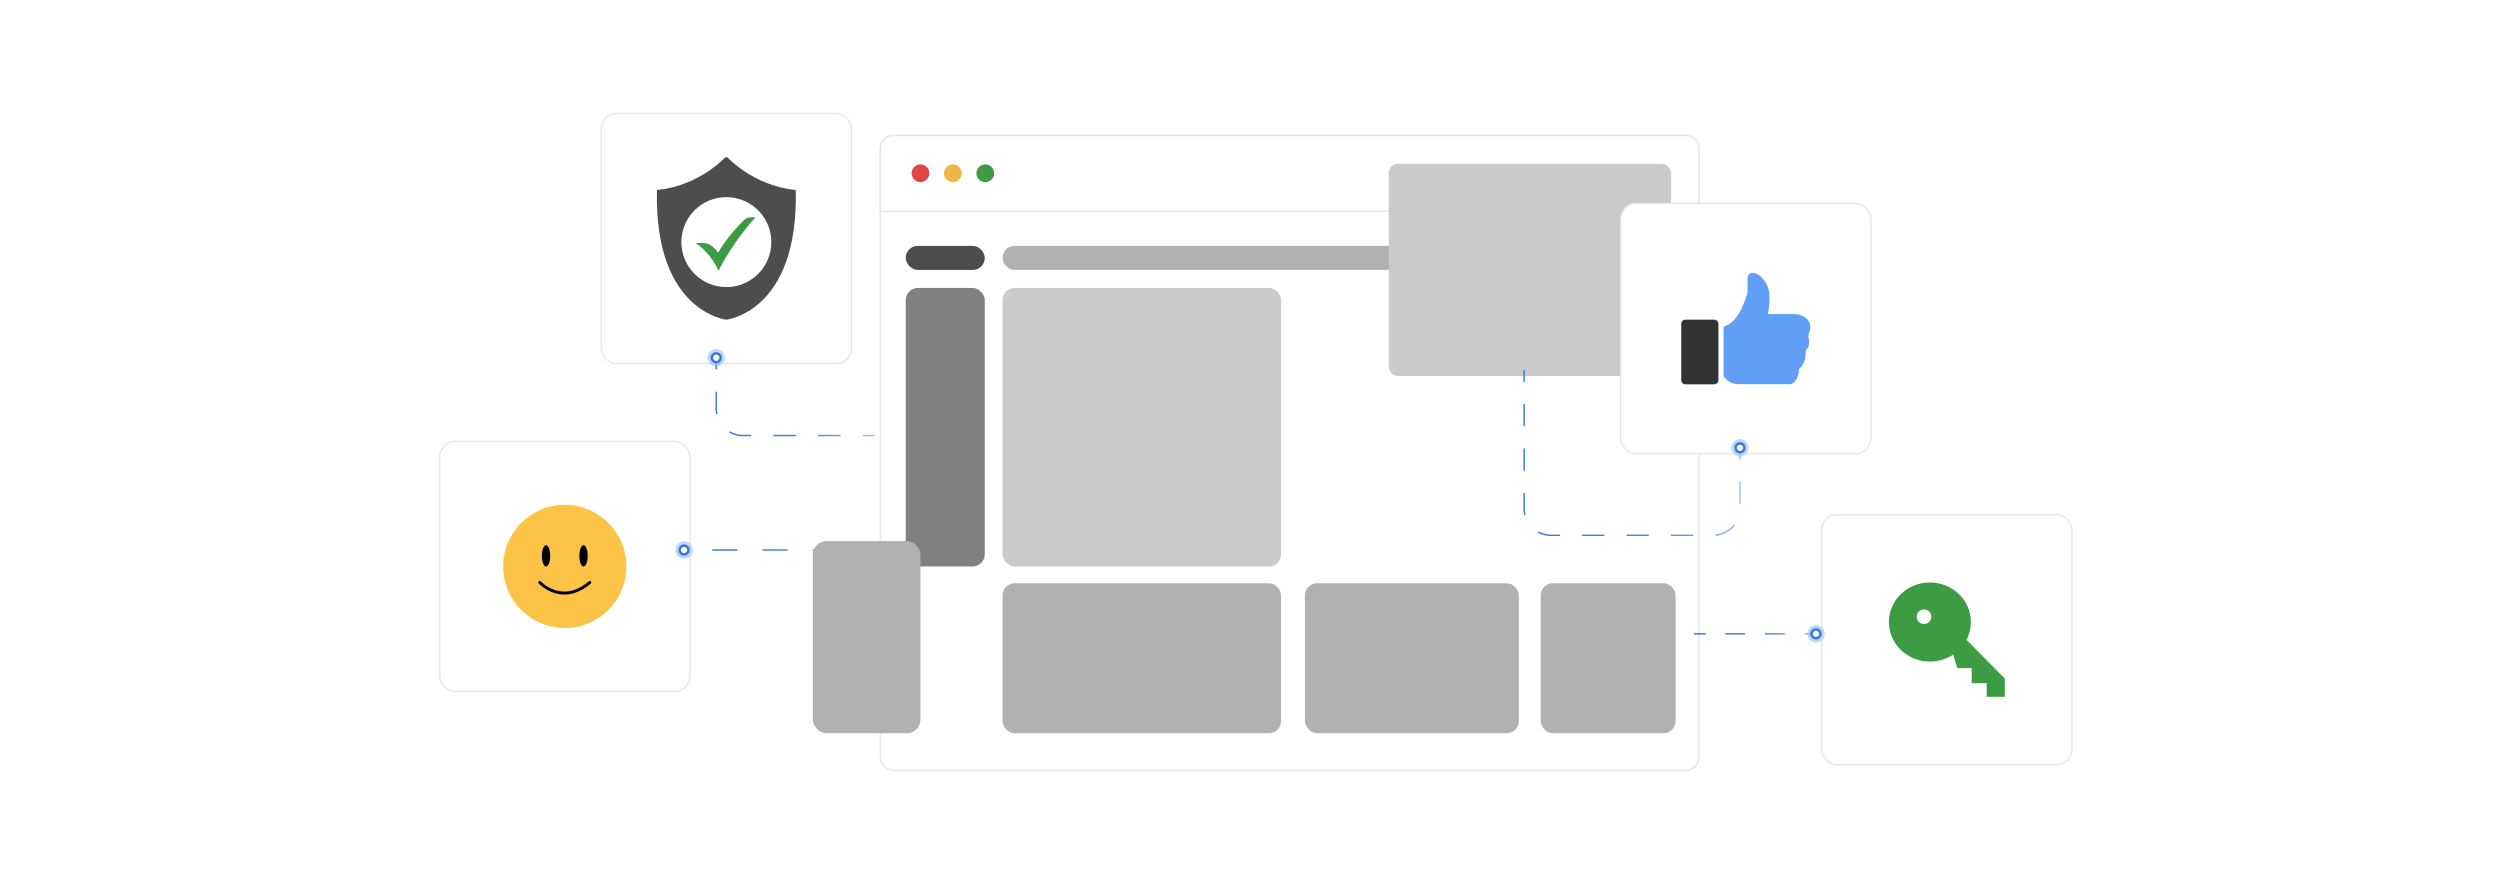 <?xml version="1.0" encoding="UTF-8"?><svg id="Layer_1" xmlns="http://www.w3.org/2000/svg" xmlns:xlink="http://www.w3.org/1999/xlink" viewBox="0 0 860 300"><defs><filter id="drop-shadow-1" filterUnits="userSpaceOnUse"><feOffset dx="2" dy="2"/><feGaussianBlur result="blur" stdDeviation="4"/><feFlood flood-color="#333" flood-opacity=".1"/><feComposite in2="blur" operator="in"/><feComposite in="SourceGraphic"/></filter><filter id="drop-shadow-2" filterUnits="userSpaceOnUse"><feOffset dx="2" dy="2"/><feGaussianBlur result="blur-2" stdDeviation="4"/><feFlood flood-color="#333" flood-opacity=".1"/><feComposite in2="blur-2" operator="in"/><feComposite in="SourceGraphic"/></filter><filter id="drop-shadow-3" filterUnits="userSpaceOnUse"><feOffset dx="2" dy="2"/><feGaussianBlur result="blur-3" stdDeviation="4"/><feFlood flood-color="#333" flood-opacity=".1"/><feComposite in2="blur-3" operator="in"/><feComposite in="SourceGraphic"/></filter><filter id="drop-shadow-4" filterUnits="userSpaceOnUse"><feOffset dx="2" dy="2"/><feGaussianBlur result="blur-4" stdDeviation="4"/><feFlood flood-color="#333" flood-opacity=".1"/><feComposite in2="blur-4" operator="in"/><feComposite in="SourceGraphic"/></filter><filter id="drop-shadow-5" filterUnits="userSpaceOnUse"><feOffset dx="2" dy="2"/><feGaussianBlur result="blur-5" stdDeviation="4"/><feFlood flood-color="#333" flood-opacity=".1"/><feComposite in2="blur-5" operator="in"/><feComposite in="SourceGraphic"/></filter><linearGradient id="linear-gradient" x1="524.049" y1="129.351" x2="598.802" y2="129.351" gradientUnits="userSpaceOnUse"><stop offset="0" stop-color="#3b79d1"/><stop offset=".299" stop-color="#3d7ad1"/><stop offset=".485" stop-color="#4681d4"/><stop offset=".639" stop-color="#548bd9"/><stop offset=".777" stop-color="#699be0"/><stop offset=".902" stop-color="#83aee9"/><stop offset="1" stop-color="#9ec2f2"/></linearGradient><linearGradient id="linear-gradient-2" y1="161.692" x2="598.802" y2="161.692" xlink:href="#linear-gradient"/><linearGradient id="linear-gradient-3" x1="524.049" y1="156.048" x2="598.802" y2="156.048" xlink:href="#linear-gradient"/><linearGradient id="linear-gradient-4" x1="246.13" y1="125.073" x2="300.839" y2="125.073" xlink:href="#linear-gradient"/><linearGradient id="linear-gradient-5" x1="246.13" y1="142.424" x2="300.839" y2="142.424" xlink:href="#linear-gradient"/><linearGradient id="linear-gradient-6" x1="246.13" y1="149.831" x2="300.839" y2="149.831" xlink:href="#linear-gradient"/><linearGradient id="linear-gradient-7" x1="232.396" y1="189.206" x2="300.839" y2="189.206" xlink:href="#linear-gradient"/><linearGradient id="linear-gradient-8" x1="232.396" y1="189.206" x2="300.839" y2="189.206" xlink:href="#linear-gradient"/><linearGradient id="linear-gradient-9" x1="232.396" y1="189.206" x2="300.839" y2="189.206" xlink:href="#linear-gradient"/><filter id="drop-shadow-6" filterUnits="userSpaceOnUse"><feOffset dx="2" dy="2"/><feGaussianBlur result="blur-6" stdDeviation="4"/><feFlood flood-color="#333" flood-opacity=".1"/><feComposite in2="blur-6" operator="in"/><feComposite in="SourceGraphic"/></filter><filter id="drop-shadow-7" filterUnits="userSpaceOnUse"><feOffset dx="2" dy="2"/><feGaussianBlur result="blur-7" stdDeviation="4"/><feFlood flood-color="#333" flood-opacity=".1"/><feComposite in2="blur-7" operator="in"/><feComposite in="SourceGraphic"/></filter><linearGradient id="linear-gradient-10" x1="582.742" y1="218.04" x2="624.693" y2="218.04" xlink:href="#linear-gradient"/><linearGradient id="linear-gradient-11" x1="582.742" y1="218.04" x2="624.693" y2="218.04" xlink:href="#linear-gradient"/><linearGradient id="linear-gradient-12" x1="582.742" y1="218.04" x2="624.693" y2="218.04" xlink:href="#linear-gradient"/></defs><rect width="860" height="300" rx="5" ry="5" fill="#fff" stroke-width="0"/><g filter="url(#drop-shadow-1)"><rect x="300.839" y="44.62" width="281.549" height="218.352" rx="4.302" ry="4.302" fill="#fff" stroke="#e6e7e7" stroke-miterlimit="10" stroke-width=".5"/><path d="M582.388,48.926v21.769h-281.548v-21.769c0-2.383,1.927-4.302,4.302-4.302h272.944c2.375,0,4.302,1.919,4.302,4.302Z" fill="#fff" stroke="#e6e7e7" stroke-miterlimit="10" stroke-width=".5"/><circle cx="314.64" cy="57.597" r="3.055" fill="#e04646" stroke-width="0"/><circle cx="325.791" cy="57.597" r="3.055" fill="#efb643" stroke-width="0"/><circle cx="336.942" cy="57.597" r="3.055" fill="#3d9b43" stroke-width="0"/><rect x="342.876" y="97.057" width="95.797" height="95.797" rx="4.144" ry="4.144" fill="#cacaca" stroke-width="0"/><rect x="342.876" y="198.643" width="95.797" height="51.59" rx="4.144" ry="4.144" fill="#b1b1b1" stroke-width="0"/><rect x="446.892" y="198.643" width="73.584" height="51.59" rx="4.144" ry="4.144" fill="#b1b1b1" stroke-width="0"/><rect x="528.01" y="198.643" width="46.395" height="51.59" rx="4.144" ry="4.144" fill="#b1b1b1" stroke-width="0"/><rect x="342.876" y="82.574" width="231.529" height="8.288" rx="4.144" ry="4.144" fill="#b1b1b1" stroke-width="0"/><rect x="309.574" y="82.574" width="27.192" height="8.288" rx="4.144" ry="4.144" fill="#4d4d4d" stroke-width="0"/><rect x="309.574" y="97.057" width="27.192" height="95.797" rx="4.194" ry="4.194" fill="gray" stroke-width="0"/></g><rect x="475.728" y="54.372" width="97.141" height="72.979" rx="3.157" ry="3.157" fill="#cacaca" filter="url(#drop-shadow-2)" stroke-width="0"/><g filter="url(#drop-shadow-3)"><rect x="204.843" y="37.028" width="86.045" height="86.045" rx="5.237" ry="5.237" fill="#fff" stroke="#e6e7e7" stroke-miterlimit="10" stroke-width=".5"/><path d="M248.219,52.101s8.812,9.709,23.196,11.232c.109.011.218.023.328.033.994,42.041-23.938,44.618-23.938,44.618h.122s-24.931-2.578-23.938-44.618c.11-.011.219-.022.328-.033,14.384-1.522,23.196-11.232,23.196-11.232h.706Z" fill="#4d4d4d" stroke-width="0"/><circle cx="247.866" cy="81.288" r="15.47" fill="#fff" stroke-width="0"/><path d="M249.351,82.058c0-.821-.665-1.486-1.486-1.486s-1.486.665-1.486,1.486c0,.612.37,1.137.899,1.365v2.108c0,.324.263.587.587.587s.587-.263.587-.587v-2.108c.529-.228.899-.753.899-1.365Z" fill="#fff" stroke-width="0"/><path d="M237.325,81.598c4.038-.053,4.865-.209,7.711,3.277,2.183-3.618,4.608-6.75,7.234-9.483,2.585-2.691,2.605-2.698,5.64-2.652-5.165,5.74-9.379,11.881-12.75,18.387-1.804-3.865-4.324-7.118-7.835-9.529Z" fill="#3d9b43" fill-rule="evenodd" stroke-width="0"/></g><g filter="url(#drop-shadow-4)"><rect x="555.529" y="68.004" width="86.045" height="86.045" rx="5.237" ry="5.237" fill="#fff" stroke="#e6e7e7" stroke-miterlimit="10" stroke-width=".5"/><path d="M599.137,93.452c.766-3.885,7.128-.307,7.547,5.956.127,1.916-.072,4.146-.542,6.636h9.09c3.781.148,7.08,2.855,4.749,7.301.531,1.937.611,4.211-.831,5.107.181,3.058-.665,4.952-2.248,6.448-.105,1.529-.43,2.888-1.167,3.932-1.222,1.724-2.212,1.312-4.135,1.312h-15.35c-2.433,0-3.759-.669-5.349-2.664v-17.096c4.576-1.236,7.008-7.496,8.237-11.606v-5.327h0Z" fill="#619ff6" fill-rule="evenodd" stroke-width="0"/><path d="M577.798,107.96h9.889c.799,0,1.453.654,1.453,1.457v19.34c0,.799-.654,1.457-1.453,1.457h-9.889c-.799,0-1.453-.654-1.453-1.457v-19.34c0-.802.654-1.457,1.453-1.457h0Z" fill="#333" fill-rule="evenodd" stroke-width="0"/></g><g filter="url(#drop-shadow-5)"><rect x="624.693" y="175.018" width="86.045" height="86.045" rx="5.237" ry="5.237" fill="#fff" stroke="#e6e7e7" stroke-miterlimit="10" stroke-width=".5"/><path d="M674.483,218.09l13.167,13.339v6.274h-6.23v-4.716h-5.162v-5.162h-4.94l-1.428-4.652c-2.275,1.517-5.034,2.405-8.007,2.405-7.788,0-14.104-6.09-14.104-13.601s6.316-13.601,14.104-13.601,14.103,6.09,14.103,13.601c0,2.199-.542,4.275-1.503,6.113h0ZM659.856,207.62c1.39,0,2.518,1.127,2.518,2.518s-1.128,2.518-2.518,2.518c-1.391,0-2.518-1.127-2.518-2.518-0-1.391,1.127-2.518,2.518-2.518h0Z" fill="#3d9b43" fill-rule="evenodd" stroke-width="0"/></g><line x1="524.299" y1="127.351" x2="524.299" y2="131.351" fill="none" stroke="url(#linear-gradient)" stroke-miterlimit="10" stroke-width=".5"/><path d="M524.299,138.992v35.891c0,5.113,4.145,9.259,9.259,9.259h55.736c5.114,0,9.259-4.145,9.259-9.259v-13.014" fill="none" stroke="url(#linear-gradient-2)" stroke-dasharray="0 0 7.641 7.641" stroke-miterlimit="10" stroke-width=".5"/><line x1="598.552" y1="158.048" x2="598.552" y2="154.048" fill="none" stroke="url(#linear-gradient-3)" stroke-miterlimit="10" stroke-width=".5"/><line x1="246.38" y1="123.073" x2="246.38" y2="127.073" fill="none" stroke="url(#linear-gradient-4)" stroke-miterlimit="10" stroke-width=".5"/><path d="M246.38,134.766v5.806c0,5.113,4.145,9.259,9.259,9.259h37.353" fill="none" stroke="url(#linear-gradient-5)" stroke-dasharray="0 0 7.693 7.693" stroke-miterlimit="10" stroke-width=".5"/><line x1="296.839" y1="149.831" x2="300.839" y2="149.831" fill="none" stroke="url(#linear-gradient-6)" stroke-miterlimit="10" stroke-width=".5"/><line x1="232.396" y1="189.206" x2="236.396" y2="189.206" fill="none" stroke="url(#linear-gradient-7)" stroke-miterlimit="10" stroke-width=".5"/><line x1="245.031" y1="189.206" x2="292.522" y2="189.206" fill="none" stroke="url(#linear-gradient-8)" stroke-dasharray="0 0 8.635 8.635" stroke-miterlimit="10" stroke-width=".5"/><line x1="296.839" y1="189.206" x2="300.839" y2="189.206" fill="none" stroke="url(#linear-gradient-9)" stroke-miterlimit="10" stroke-width=".5"/><g filter="url(#drop-shadow-6)"><rect x="149.262" y="149.831" width="86.045" height="86.045" rx="5.237" ry="5.237" fill="#fff" stroke="#e6e7e7" stroke-miterlimit="10" stroke-width=".5"/><circle cx="192.285" cy="192.854" r="21.19" fill="#fdc346" stroke-width="0"/><ellipse cx="185.839" cy="189.206" rx="1.431" ry="3.666" stroke-width="0"/><ellipse cx="198.731" cy="189.206" rx="1.431" ry="3.666" stroke-width="0"/><path d="M183.671,198.352s7.57,8.242,17.228,0" fill="none" stroke="#000" stroke-linecap="round" stroke-miterlimit="10" stroke-width="1.02"/></g><rect x="277.621" y="184.142" width="37.018" height="66.091" rx="4.654" ry="4.654" fill="#b1b1b1" filter="url(#drop-shadow-7)" stroke-width="0"/><line x1="582.742" y1="218.04" x2="586.742" y2="218.04" fill="none" stroke="url(#linear-gradient-10)" stroke-miterlimit="10" stroke-width=".5"/><line x1="593.533" y1="218.04" x2="617.298" y2="218.04" fill="none" stroke="url(#linear-gradient-11)" stroke-dasharray="0 0 6.79 6.79" stroke-miterlimit="10" stroke-width=".5"/><line x1="620.693" y1="218.04" x2="624.693" y2="218.04" fill="none" stroke="url(#linear-gradient-12)" stroke-miterlimit="10" stroke-width=".5"/><circle cx="246.38" cy="123.073" r="2.971" fill="#97c2f8" opacity=".65" stroke-width="0"/><circle cx="246.38" cy="123.073" r="1.939" fill="#3b79d1" stroke-width="0"/><circle cx="246.38" cy="123.073" r="1.077" fill="#fff" stroke-width="0"/><circle cx="235.307" cy="189.206" r="2.971" fill="#97c2f8" opacity=".65" stroke-width="0"/><circle cx="235.307" cy="189.206" r="1.939" fill="#3b79d1" stroke-width="0"/><circle cx="235.307" cy="189.206" r="1.077" fill="#fff" stroke-width="0"/><circle cx="598.552" cy="154.049" r="2.971" fill="#97c2f8" opacity=".65" stroke-width="0"/><circle cx="598.552" cy="154.049" r="1.939" fill="#3b79d1" stroke-width="0"/><circle cx="598.552" cy="154.048" r="1.077" fill="#fff" stroke-width="0"/><circle cx="624.693" cy="218.04" r="2.971" fill="#97c2f8" opacity=".65" stroke-width="0"/><circle cx="624.693" cy="218.04" r="1.939" fill="#3b79d1" stroke-width="0"/><circle cx="624.692" cy="218.04" r="1.077" fill="#fff" stroke-width="0"/></svg>